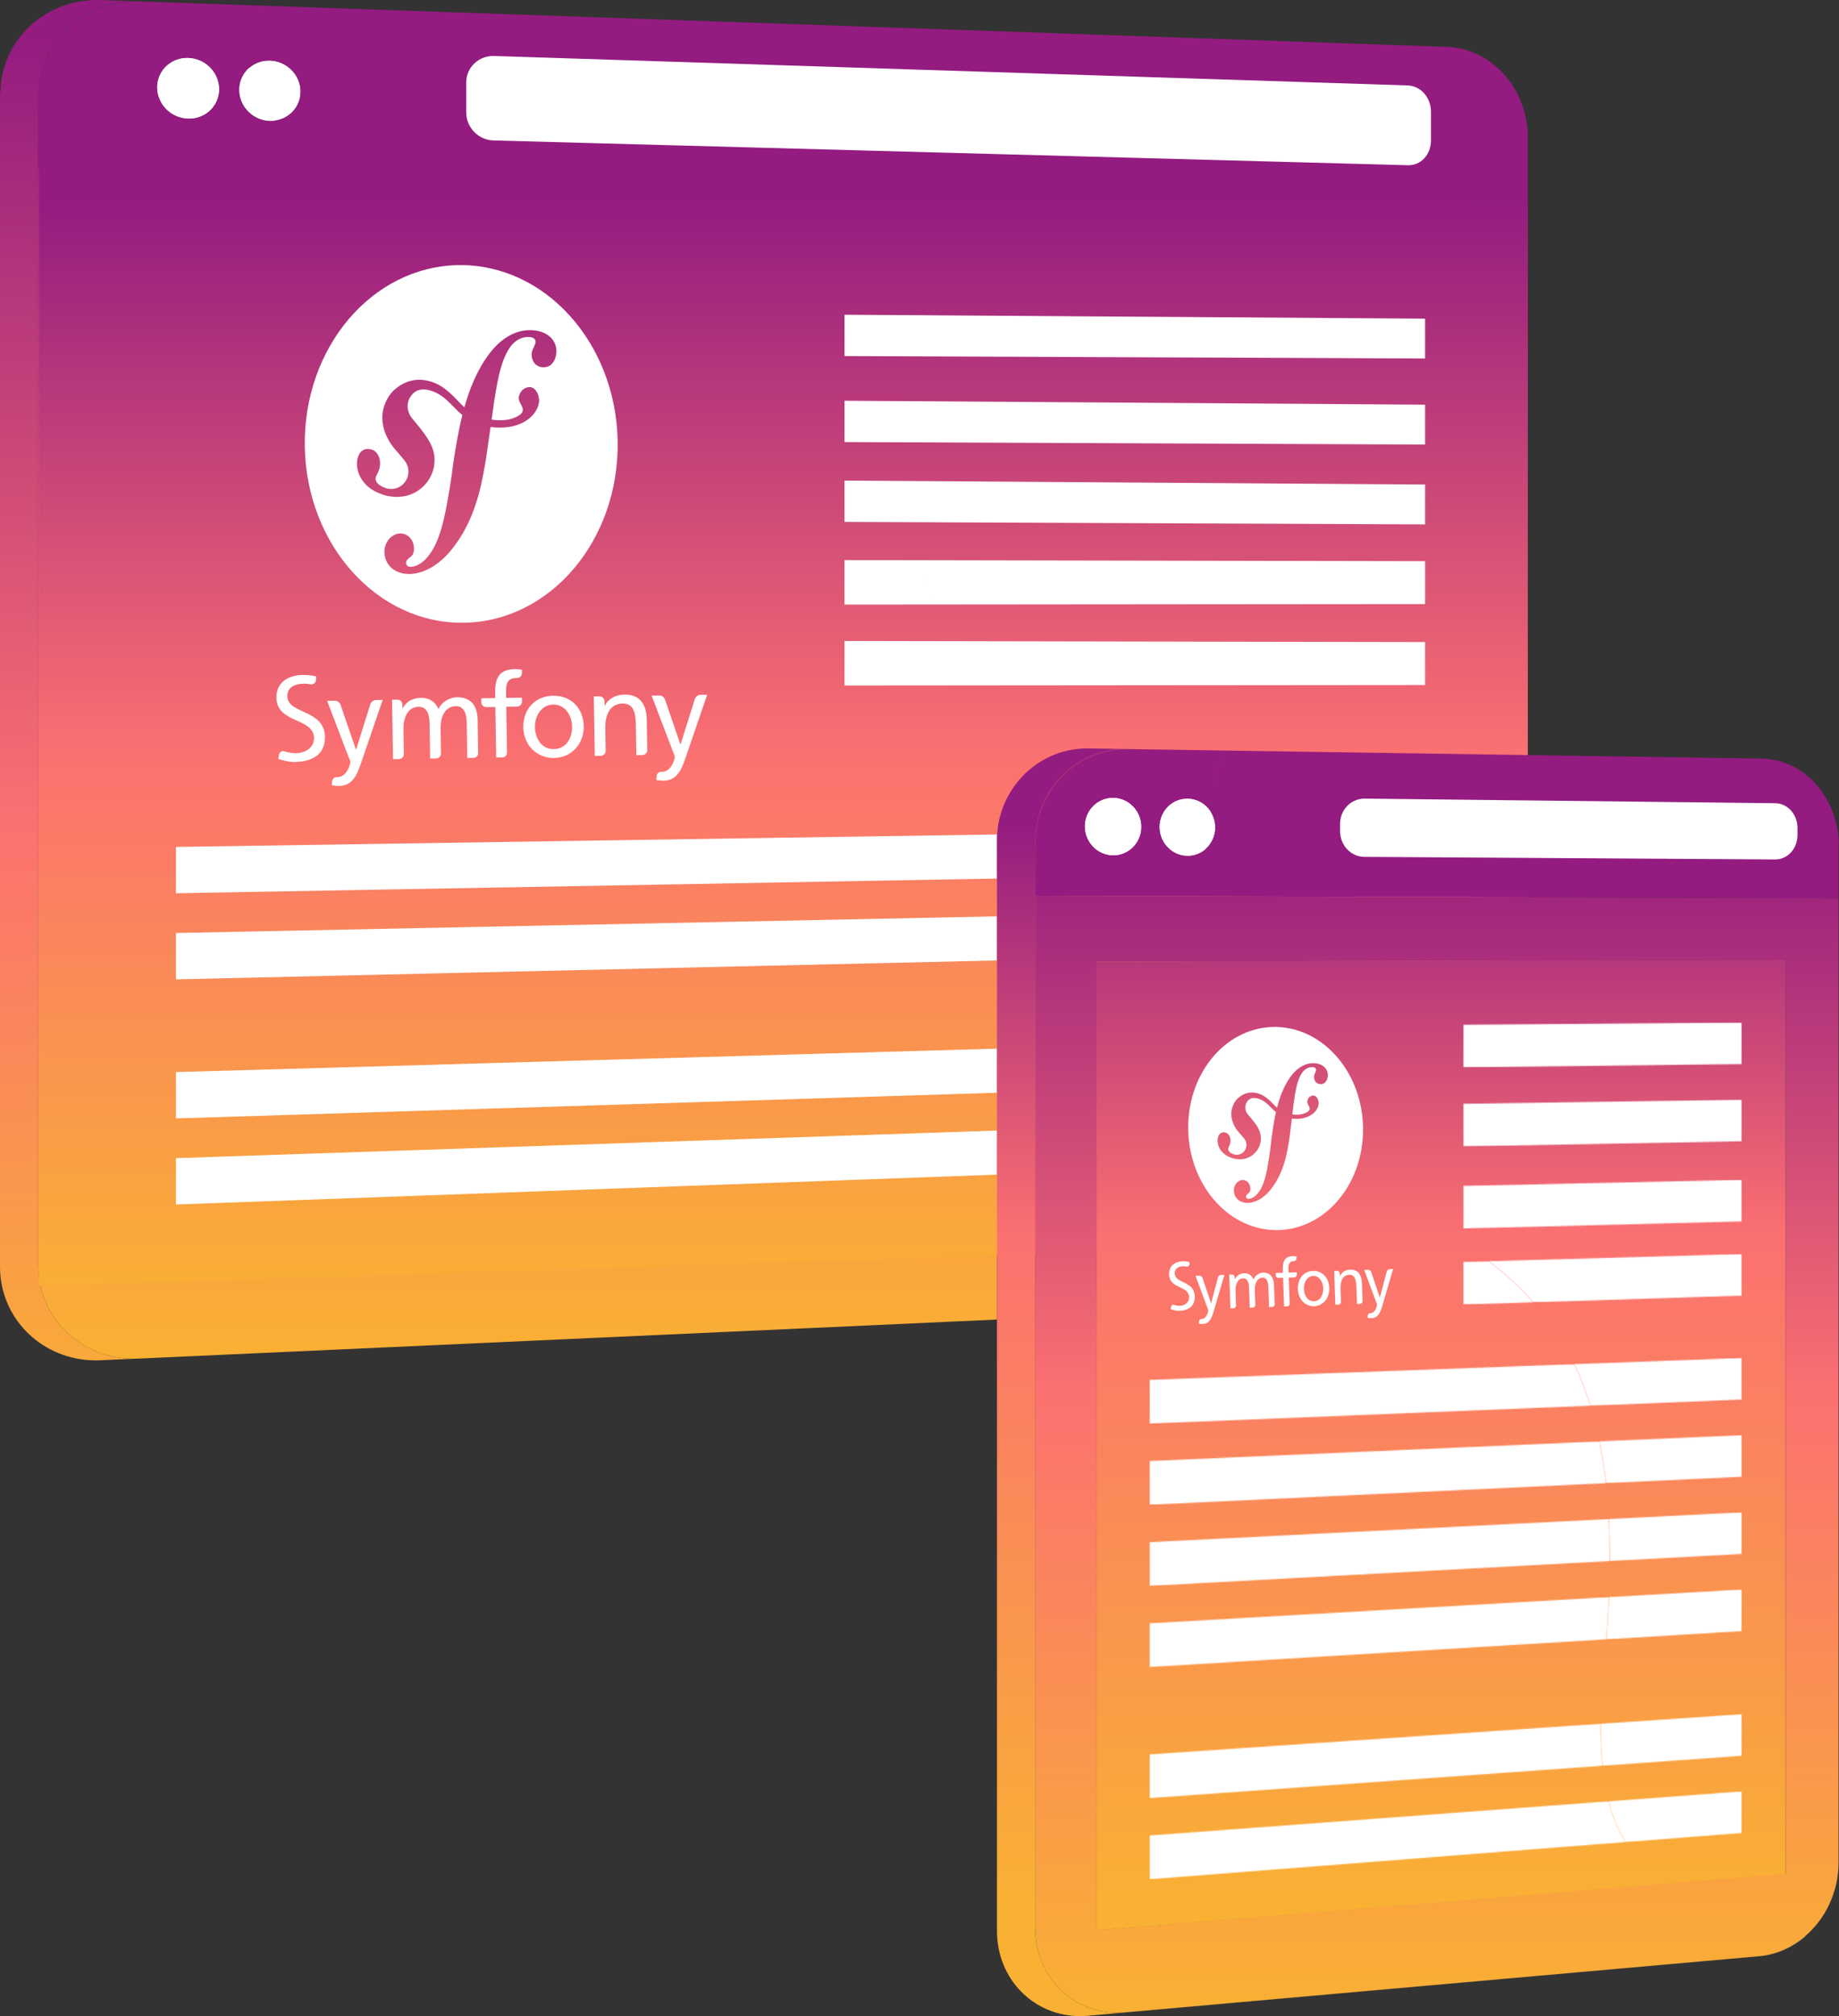 <svg width="1754" height="1922" viewBox="0 0 1754 1922" fill="none" xmlns="http://www.w3.org/2000/svg">
<rect x="0" y="0" width="1754" height="1922" fill="#333333" stroke="none"/>
<g clip-path="url(#clip0_351_3827)">
<path fill-rule="evenodd" clip-rule="evenodd" d="M219.507 4.348L132.215 1.315L219.507 4.347V4.348Z" fill="url(#paint0_linear_351_3827)"/>
<path fill-rule="evenodd" clip-rule="evenodd" d="M91.411 1296.74C40.815 1296.74 0 1257.46 0 1207.51V89.855C0 89.056 0.292 88.258 0.315 87.46C1.613 38.304 42.45 0.003 92.71 0.003C93.853 0.003 95.008 0.023 96.16 0.063L98.394 0.142L340.883 8.567L551.64 15.89L580.266 16.885L219.507 4.351V4.35L132.215 1.318C131.066 1.278 129.928 1.259 128.788 1.259C78.754 1.259 38.076 39.478 36.783 88.523C36.761 89.318 36.357 90.111 36.357 90.908V1206.13C36.357 1255.99 77.159 1295.15 127.553 1295.15C127.968 1295.15 128.385 1295.14 128.801 1295.14L95.882 1296.64C94.381 1296.7 92.895 1296.74 91.411 1296.74V1296.74Z" fill="url(#paint1_linear_351_3827)"/>
<path d="M1364.82 133.752C1364.82 147.218 1355.5 157.85 1342.74 157.505L470.661 133.878C456.336 133.483 444.686 121.586 444.686 107.291V78.412C444.686 64.117 456.849 52.902 471.166 53.363L1342.5 81.44C1355.26 81.85 1364.82 93.095 1364.82 106.557V133.752Z" fill="white"/>
<path d="M208.982 85.027C208.982 100.973 195.796 113.531 179.501 113.076C163.172 112.621 149.91 99.277 149.91 83.273C149.91 67.27 163.172 54.714 179.501 55.228C195.796 55.741 208.982 69.082 208.982 85.027Z" fill="white"/>
<path d="M286.703 87.335C286.703 103.203 273.64 115.703 257.506 115.253C241.332 114.801 228.199 101.524 228.199 85.599C228.199 69.672 241.332 57.176 257.506 57.685C273.64 58.194 286.703 71.468 286.703 87.335Z" fill="white"/>
<path d="M363.671 89.622C363.671 105.414 350.733 117.854 334.751 117.407C318.735 116.961 305.73 103.751 305.73 87.901C305.73 72.052 318.735 59.614 334.751 60.118C350.733 60.622 363.671 73.831 363.671 89.622Z" fill="white"/>
<path fill-rule="evenodd" clip-rule="evenodd" d="M1359.23 347.881L805.467 339.907V297.471L1359.23 306.959V347.881Z" fill="white"/>
<path fill-rule="evenodd" clip-rule="evenodd" d="M1359.23 423.87L805.467 418.706V376.279L1359.23 382.949V423.87Z" fill="white"/>
<path fill-rule="evenodd" clip-rule="evenodd" d="M36.355 1206.13C36.355 1255.99 77.157 1295.15 127.551 1295.15C129.022 1295.15 130.509 1295.11 131.996 1295.05L950.895 1257.82V1119.69L167.805 1148.16V1103.97L950.895 1077.65V1041.62L167.805 1066.1V1021.91L950.895 999.579V915.507L167.805 933.55V889.365L950.895 873.476V837.441L167.805 851.488V807.303L951.055 795.401C951.492 788.142 952.813 781.127 954.899 774.449C956.556 769.149 958.701 764.052 961.275 759.241L952.695 759.35L167.805 769.435V725.25L944.822 717.394L1013.44 716.704C1020.81 714.585 1028.56 713.449 1036.56 713.449C1036.98 713.449 1037.39 713.457 1037.82 713.466L1037.84 713.466L1039.68 713.491H1039.88L1157.05 715.249L1359.23 713.205V718.286L1457.11 719.758V195.434L296.576 166.718L36.355 160.275V1206.13ZM296.576 166.718C296.972 167.197 297.367 167.677 297.754 168.165C297.367 167.677 296.972 167.197 296.576 166.718ZM500.116 292.317L156.617 286.429V577L746.733 576.445V409.21C747.052 409.437 747.364 409.664 747.675 409.899C747.364 409.664 747.053 409.437 746.733 409.21L746.733 296.539L500.116 292.317ZM803.748 457.079C804.32 457.634 804.892 458.189 805.464 458.753V497.512L841.172 497.664C841.559 498.143 841.946 498.623 842.341 499.094C841.946 498.623 841.559 498.143 841.172 497.664L1359.23 499.859V461.865L805.464 458.113L805.464 458.753C804.892 458.189 804.32 457.634 803.748 457.079ZM868.275 534.001L805.464 533.883V576.318L893.661 576.243C893.771 576.445 893.88 576.647 893.981 576.848C893.88 576.647 893.771 576.445 893.661 576.243L1359.23 575.847V534.926L868.275 534.001ZM922.009 639.412L167.805 643.189V687.374L935.745 681.419L1359.23 678.138V637.217L922.009 639.412ZM944.67 716.746C944.696 716.856 944.721 716.964 944.747 717.072C944.772 717.179 944.797 717.285 944.822 717.394C944.771 717.175 944.721 716.965 944.67 716.746ZM128.786 1.258C78.752 1.258 38.074 39.477 36.781 88.522C38.141 39.483 80.918 1.336 131.028 1.336C132.159 1.336 133.286 1.356 134.424 1.394L132.213 1.318C131.064 1.277 129.926 1.258 128.786 1.258ZM805.464 418.706V376.279L1359.23 382.949V423.871L805.464 418.706ZM805.464 339.908V297.473L1359.23 306.961V347.882L805.464 339.908ZM219.504 4.351L580.262 16.884L219.505 4.35L219.504 4.349V4.35V4.351Z" fill="url(#paint2_linear_351_3827)"/>
<path d="M37 159L1457 192.441V1180.8L37 1225.5V159Z" fill="url(#paint3_linear_351_3827)"/>
<path fill-rule="evenodd" clip-rule="evenodd" d="M36.357 160.273L296.578 166.716C282.942 149.885 271.427 132.465 261.695 115.076C260.593 115.201 259.474 115.265 258.347 115.265C258.069 115.265 257.783 115.261 257.506 115.253C241.331 114.801 228.199 101.524 228.199 85.599C228.199 77.086 231.952 69.552 237.916 64.462C229.664 43.153 223.718 22.732 219.507 4.349L134.467 1.394C133.315 1.355 132.175 1.334 131.029 1.334C80.921 1.334 38.143 39.482 36.783 88.52C36.772 88.907 36.672 89.293 36.571 89.678C36.464 90.087 36.357 90.496 36.357 90.906V160.273ZM149.91 83.274C149.91 67.588 162.652 55.214 178.533 55.214C178.855 55.214 179.177 55.219 179.501 55.229C195.796 55.742 208.981 69.083 208.981 85.028C208.981 100.691 196.254 113.088 180.357 113.088C180.072 113.088 179.788 113.085 179.501 113.076C163.172 112.621 149.91 99.277 149.91 83.274ZM296.579 166.716L1457.11 195.433H1457.11V132.137C1457.11 131.36 1457.13 130.587 1457.16 129.818C1457.18 129.054 1457.2 128.294 1457.2 127.536C1457.2 126.897 1457.19 126.251 1457.14 125.607C1457.01 123.717 1456.83 121.844 1456.59 119.986C1456.08 115.939 1455.31 111.973 1454.31 108.112C1445.09 72.622 1415.89 45.916 1379.42 44.648L1291.34 41.588L1052.25 33.282L1020.84 32.19L219.507 4.347C223.718 22.732 229.665 43.153 237.917 64.462C242.888 60.217 249.397 57.67 256.547 57.67C256.867 57.67 257.186 57.675 257.506 57.685C273.64 58.194 286.703 71.468 286.703 87.336C286.703 101.805 275.844 113.473 261.695 115.076C271.427 132.465 282.942 149.885 296.579 166.716Z" fill="#941B80"/>
<path d="M1364.82 133.752C1364.82 147.218 1355.5 157.85 1342.74 157.505L470.661 133.878C456.336 133.483 444.686 121.586 444.686 107.291V78.412C444.686 64.117 456.849 52.902 471.166 53.363L1342.5 81.44C1355.26 81.85 1364.82 93.095 1364.82 106.557V133.752Z" fill="white"/>
<path d="M180.357 113.088C180.072 113.088 179.788 113.085 179.501 113.076C163.172 112.621 149.91 99.277 149.91 83.274C149.91 67.588 162.652 55.213 178.534 55.213C178.856 55.213 179.177 55.218 179.501 55.228C195.796 55.742 208.982 69.083 208.982 85.028C208.982 100.691 196.255 113.088 180.357 113.088Z" fill="white"/>
<path d="M258.347 115.264C258.069 115.264 257.783 115.26 257.506 115.253C241.332 114.801 228.199 101.524 228.199 85.598C228.199 77.085 231.953 69.552 237.917 64.461C237.917 64.462 237.917 64.462 237.917 64.464C244.318 80.98 252.148 98.003 261.678 115.058C261.687 115.064 261.687 115.069 261.695 115.076C260.593 115.201 259.474 115.264 258.347 115.264Z" fill="white"/>
<path fill-rule="evenodd" clip-rule="evenodd" d="M841.173 497.664L1359.23 499.859V461.865L805.465 458.113V458.753V458.753V497.512L841.173 497.664Z" fill="white"/>
<path fill-rule="evenodd" clip-rule="evenodd" d="M841.173 421.55L1359.23 423.746V385.751L805.465 382V382.639V382.639V421.399L841.173 421.55Z" fill="white"/>
<path fill-rule="evenodd" clip-rule="evenodd" d="M841.173 339.55L1359.23 341.746V303.751L805.465 300V300.639V300.639V339.399L841.173 339.55Z" fill="white"/>
<path fill-rule="evenodd" clip-rule="evenodd" d="M805.465 533.883V576.318L893.662 576.243C885.957 561.817 877.672 548.048 868.873 534.892C868.772 534.745 868.673 534.596 868.574 534.446C868.475 534.297 868.377 534.148 868.276 534.001L805.465 533.883ZM868.873 534.892C877.672 548.047 885.957 561.817 893.663 576.242L1359.23 575.847V534.926L868.276 534C868.377 534.148 868.476 534.297 868.574 534.446C868.673 534.595 868.772 534.745 868.873 534.892Z" fill="white"/>
<path fill-rule="evenodd" clip-rule="evenodd" d="M805.465 611V653.435L893.662 653.36C885.957 638.934 877.672 625.165 868.873 612.009C868.772 611.862 868.673 611.713 868.574 611.564C868.475 611.414 868.377 611.265 868.276 611.118L805.465 611ZM868.873 612.009C877.672 625.165 885.957 638.934 893.663 653.36L1359.23 652.964V612.043L868.276 611.118C868.377 611.265 868.476 611.414 868.574 611.563C868.673 611.713 868.772 611.862 868.873 612.009Z" fill="white"/>
<path fill-rule="evenodd" clip-rule="evenodd" d="M167.807 851.488V807.303L951.057 795.401C950.99 796.444 950.948 797.504 950.922 798.556C950.905 799.313 950.897 800.751 950.897 801.508V837.441L167.807 851.488Z" fill="white"/>
<path fill-rule="evenodd" clip-rule="evenodd" d="M167.807 933.55V889.365L950.897 873.476V915.507L167.807 933.55Z" fill="white"/>
<path fill-rule="evenodd" clip-rule="evenodd" d="M167.807 1066.1V1021.91L950.897 999.579V1041.62L167.807 1066.1Z" fill="white"/>
<path fill-rule="evenodd" clip-rule="evenodd" d="M167.807 1148.16V1103.97L950.897 1077.65V1119.68L167.807 1148.16Z" fill="white"/>
<path fill-rule="evenodd" clip-rule="evenodd" d="M1030.16 1921.79C985.933 1921.79 950.898 1886.58 950.898 1840.57V853.701V801.508C950.898 800.751 950.907 799.313 950.924 798.556C952.177 751.469 992.234 713.483 1038.62 713.483C1038.8 713.483 1038.98 713.483 1039.17 713.484L1039.15 713.484C1039.32 713.485 1039.5 713.487 1039.68 713.491L1039.67 713.491L1039.68 713.491H1039.89L1157.05 715.249L1359.23 718.286L1457.11 719.758L1584.14 721.659L1591.09 721.768L1647.13 722.609C1647.4 722.609 1647.66 722.617 1647.93 722.626L1076.02 714.047H1075.97L1073.99 714.013C1073.78 714.013 1073.57 714.011 1073.36 714.009C1073.15 714.007 1072.94 714.004 1072.73 714.004C1026.65 714.004 988.936 751.915 987.75 798.85C987.738 799.209 987.626 799.727 987.512 800.253C987.388 800.824 987.263 801.404 987.263 801.794L987.263 853.81L987.263 853.81L987.263 1837.56C987.321 1883.37 1021.75 1918.52 1065.63 1918.52H1065.74C1068.17 1918.52 1070.63 1918.42 1073.12 1918.19L1646.74 1867.48C1646.25 1867.53 1645.76 1867.58 1645.27 1867.62L1323.09 1896.16L1037.64 1921.45C1035.12 1921.68 1032.63 1921.79 1030.16 1921.79ZM1039.15 713.484C1038.97 713.483 1038.79 713.483 1038.62 713.483C992.234 713.483 952.177 751.469 950.924 798.556C950.949 797.504 950.991 796.444 951.058 795.401C951.496 788.142 952.816 781.127 954.902 774.449C956.559 769.149 958.705 764.052 961.279 759.241C972.239 738.734 991.014 723.156 1013.44 716.704C1020.81 714.585 1028.56 713.449 1036.56 713.449C1036.98 713.449 1037.4 713.457 1037.82 713.466L1037.82 713.466L1037.84 713.466L1039.15 713.484ZM1703.22 914.856L1045.74 916.671V1840.03L1703.22 1786.91V914.856Z" fill="url(#paint4_linear_351_3827)"/>
<path fill-rule="evenodd" clip-rule="evenodd" d="M1683.65 795.628C1683.65 808.641 1673.97 819.13 1661.84 819.054L1267.89 816.59C1254.84 816.506 1244.56 805.478 1244.56 791.944V785.156C1244.56 771.622 1254.9 760.755 1267.96 760.898L1661.96 765.289C1674.11 765.423 1683.65 776.08 1683.65 789.101V795.628Z" fill="url(#paint5_linear_351_3827)"/>
<path fill-rule="evenodd" clip-rule="evenodd" d="M1051.87 787.84C1051.87 802.963 1039.79 815.151 1024.86 815.059C1009.9 814.966 997.734 802.568 997.734 787.369C997.734 772.178 1009.9 759.99 1024.86 760.15C1039.79 760.318 1051.87 772.708 1051.87 787.84Z" fill="url(#paint6_linear_351_3827)"/>
<path fill-rule="evenodd" clip-rule="evenodd" d="M1122.93 788.453C1122.93 803.484 1111.01 815.597 1096.25 815.504C1081.47 815.412 1069.46 803.089 1069.46 787.991C1069.46 772.884 1081.47 760.771 1096.25 760.94C1111.01 761.1 1122.93 773.414 1122.93 788.453Z" fill="url(#paint7_linear_351_3827)"/>
<path fill-rule="evenodd" clip-rule="evenodd" d="M1193.13 789.059C1193.13 803.997 1181.35 816.043 1166.78 815.95C1152.17 815.858 1140.3 803.611 1140.3 788.605C1140.3 773.59 1152.17 761.554 1166.78 761.713C1181.35 761.873 1193.13 774.112 1193.13 789.059Z" fill="url(#paint8_linear_351_3827)"/>
<path d="M1714.42 795.897C1714.42 808.876 1705.13 819.331 1693.06 819.256L1301.33 816.783C1288.35 816.699 1278.12 805.671 1278.12 792.18V785.408C1278.12 771.917 1288.62 761.108 1301.6 761.251L1693.08 765.633C1705.16 765.768 1714.42 776.408 1714.42 789.387V795.897Z" fill="white"/>
<path d="M1088.52 788.151C1088.52 803.232 1076.53 815.378 1061.69 815.286C1046.82 815.193 1034.73 802.837 1034.73 787.688C1034.73 772.539 1046.82 760.393 1061.69 760.553C1076.53 760.721 1088.52 773.077 1088.52 788.151Z" fill="white"/>
<path d="M1159.14 788.765C1159.14 803.754 1147.29 815.824 1132.63 815.731C1117.94 815.639 1106 803.358 1106 788.302C1106 773.246 1117.94 761.175 1132.63 761.335C1147.29 761.495 1159.14 773.775 1159.14 788.765Z" fill="white"/>
<path d="M1228.91 789.362C1228.91 804.258 1217.2 816.261 1202.71 816.169C1188.2 816.085 1176.41 803.88 1176.41 788.916C1176.41 773.944 1188.2 761.949 1202.71 762.109C1217.2 762.26 1228.91 774.465 1228.91 789.362Z" fill="white"/>
<mask id="mask0_351_3827" style="mask-type:luminance" maskUnits="userSpaceOnUse" x="1395" y="974" width="267" height="44">
<path d="M1395.59 1017.39V976.818L1661.28 974.673V1014.29L1395.59 1017.39Z" fill="white"/>
</mask>
<g mask="url(#mask0_351_3827)">
<path d="M1661.28 974.673H1395.59V1017.39H1661.28V974.673Z" fill="white"/>
</g>
<mask id="mask1_351_3827" style="mask-type:luminance" maskUnits="userSpaceOnUse" x="1395" y="1048" width="267" height="45">
<path d="M1395.59 1092.75V1052.18L1661.28 1048.25V1087.86L1395.59 1092.75Z" fill="white"/>
</mask>
<g mask="url(#mask1_351_3827)">
<path d="M1661.28 1048.25H1395.59V1092.75H1661.28V1048.25Z" fill="white"/>
</g>
<mask id="mask2_351_3827" style="mask-type:luminance" maskUnits="userSpaceOnUse" x="1395" y="1124" width="267" height="48">
<path d="M1395.59 1171.01V1130.43L1661.28 1124.65V1164.27L1395.59 1171.01Z" fill="white"/>
</mask>
<g mask="url(#mask2_351_3827)">
<path d="M1661.28 1124.65H1395.59V1171.01H1661.28V1124.65Z" fill="white"/>
</g>
<mask id="mask3_351_3827" style="mask-type:luminance" maskUnits="userSpaceOnUse" x="1420" y="1195" width="242" height="47">
<path d="M1462.47 1241.34C1450.11 1227.38 1436.36 1214.8 1421.29 1203.19C1420.86 1202.86 1420.43 1202.53 1420.01 1202.2L1661.28 1195.4V1235.01L1462.47 1241.34Z" fill="white"/>
</mask>
<g mask="url(#mask3_351_3827)">
<path d="M1661.28 1195.4H1420.01V1241.34H1661.28V1195.4Z" fill="white"/>
</g>
<mask id="mask4_351_3827" style="mask-type:luminance" maskUnits="userSpaceOnUse" x="1501" y="1294" width="161" height="46">
<path d="M1516.85 1339.92C1512.52 1325.88 1507.45 1312.89 1501.7 1300.77C1501.63 1300.63 1501.56 1300.49 1501.5 1300.34L1661.28 1294.44V1334.06L1516.85 1339.92Z" fill="white"/>
</mask>
<g mask="url(#mask4_351_3827)">
<path d="M1661.28 1294.44H1501.5V1339.92H1661.28V1294.44Z" fill="white"/>
</g>
<mask id="mask5_351_3827" style="mask-type:luminance" maskUnits="userSpaceOnUse" x="1525" y="1368" width="137" height="46">
<path d="M1531.71 1413.76C1531.69 1413.56 1531.66 1413.36 1531.65 1413.17C1530.08 1399.33 1528.01 1386.27 1525.49 1373.94L1661.28 1368.01V1407.63L1531.71 1413.76Z" fill="white"/>
</mask>
<g mask="url(#mask5_351_3827)">
<path d="M1661.28 1368.01H1525.49V1413.76H1661.28V1368.01Z" fill="white"/>
</g>
<mask id="mask6_351_3827" style="mask-type:luminance" maskUnits="userSpaceOnUse" x="1534" y="1441" width="128" height="47">
<path d="M1535.42 1487.99C1535.48 1474.35 1535.18 1461.32 1534.56 1448.86C1534.54 1448.56 1534.52 1448.27 1534.51 1447.97L1661.28 1441.59V1481.21L1535.42 1487.99Z" fill="white"/>
</mask>
<g mask="url(#mask6_351_3827)">
<path d="M1661.28 1441.59H1534.51V1487.99H1661.28V1441.59Z" fill="white"/>
</g>
<mask id="mask7_351_3827" style="mask-type:luminance" maskUnits="userSpaceOnUse" x="1532" y="1515" width="130" height="48">
<path d="M1532.18 1562.61C1532.19 1562.56 1532.19 1562.52 1532.19 1562.47C1533.26 1548.63 1534.09 1535.33 1534.63 1522.51V1522.39L1661.28 1515.16V1554.78L1532.18 1562.61Z" fill="white"/>
</mask>
<g mask="url(#mask7_351_3827)">
<path d="M1661.28 1515.16H1532.18V1562.61H1661.28V1515.16Z" fill="white"/>
</g>
<mask id="mask8_351_3827" style="mask-type:luminance" maskUnits="userSpaceOnUse" x="1526" y="1634" width="136" height="50">
<path d="M1528.48 1683.12C1527.29 1671.46 1526.69 1658.63 1526.76 1644.47C1526.76 1644.03 1526.76 1643.59 1526.77 1643.14L1661.28 1634.02V1673.63L1528.48 1683.12Z" fill="white"/>
</mask>
<g mask="url(#mask8_351_3827)">
<path d="M1661.28 1634.02H1526.75V1683.12H1661.28V1634.02Z" fill="white"/>
</g>
<mask id="mask9_351_3827" style="mask-type:luminance" maskUnits="userSpaceOnUse" x="1534" y="1707" width="128" height="49">
<path d="M1550.45 1755.86C1543.92 1745.53 1538.48 1732.99 1534.48 1717.6C1534.43 1717.42 1534.38 1717.24 1534.34 1717.05L1661.28 1707.59V1747.21L1550.45 1755.86Z" fill="white"/>
</mask>
<g mask="url(#mask9_351_3827)">
<path d="M1661.28 1707.59H1534.34V1755.86H1661.28V1707.59Z" fill="white"/>
</g>
<path d="M1646.74 1867.48C1646.97 1867.46 1647.21 1867.42 1647.44 1867.4L1677.95 1864.7C1694.2 1863.26 1709.03 1856.22 1721.37 1845.87C1721.45 1845.81 1721.53 1845.74 1721.6 1845.67C1721.67 1845.74 1721.74 1845.81 1721.8 1845.87C1709.46 1856.22 1694.42 1863.26 1678.17 1864.7L1646.74 1867.48Z" fill="white"/>
<path fill-rule="evenodd" clip-rule="evenodd" d="M1065.74 1918.52H1065.67C1068.08 1918.52 1070.54 1918.41 1073.01 1918.19L1647.44 1867.4C1647.21 1867.42 1646.97 1867.46 1646.74 1867.48L1073.12 1918.19C1070.63 1918.42 1068.17 1918.52 1065.74 1918.52Z" fill="url(#paint9_linear_351_3827)"/>
<path fill-rule="evenodd" clip-rule="evenodd" d="M987.264 1837.56C987.323 1883.37 1021.75 1918.52 1065.63 1918.52H1065.67C1068.08 1918.52 1070.54 1918.41 1073.01 1918.19L1647.45 1867.4L1677.95 1864.7C1694.21 1863.26 1709.04 1856.22 1721.37 1845.87C1721.42 1845.83 1721.47 1845.79 1721.51 1845.75C1721.54 1845.73 1721.57 1845.7 1721.6 1845.67C1741.21 1829.13 1753.58 1803.21 1753.58 1775.44V856.115L1146.3 854.298L987.264 853.818V1837.56ZM1596.47 1794.84L1703.23 1786.12V915.12L1147.37 916.483L1045.99 916.735V1839.8L1596.47 1794.84ZM1072.73 714.004C1026.66 714.004 988.938 751.914 987.752 798.85C988.996 751.914 1028.67 714.038 1074.76 714.038C1075.07 714.038 1075.38 714.038 1075.68 714.042L1075.93 714.046H1075.97L1073.99 714.013C1073.78 714.013 1073.57 714.011 1073.36 714.009C1073.17 714.007 1072.99 714.005 1072.81 714.004C1072.78 714.004 1072.75 714.004 1072.73 714.004Z" fill="url(#paint10_linear_351_3827)"/>
<path fill-rule="evenodd" clip-rule="evenodd" d="M987.264 853.818L1146.3 854.298C1146.94 838.972 1148.11 823.832 1149.69 809.482C1145.12 813.385 1139.23 815.732 1132.8 815.732H1132.64C1117.94 815.639 1106 803.358 1106 788.302C1106 773.347 1117.79 761.335 1132.34 761.335H1132.64C1141.7 761.436 1149.68 766.163 1154.46 773.305C1154.49 773.136 1154.52 772.985 1154.54 772.817C1157.42 754.795 1160.63 739.454 1163.71 724.7C1164.37 721.578 1165.01 718.482 1165.65 715.392L1075.93 714.047C1075.55 714.038 1075.15 714.038 1074.76 714.038C1028.67 714.038 988.996 751.914 987.752 798.85C987.739 799.208 987.627 799.727 987.513 800.252C987.389 800.824 987.264 801.404 987.264 801.794V853.818ZM1034.73 787.688C1034.73 772.64 1046.66 760.553 1061.4 760.553H1061.69C1076.53 760.721 1088.52 773.078 1088.52 788.151C1088.52 803.173 1076.62 815.286 1061.86 815.286H1061.69C1046.82 815.193 1034.73 802.837 1034.73 787.688ZM1146.3 854.298L1753.58 856.115V807.497C1753.58 806.663 1753.62 805.735 1753.66 804.789C1753.71 803.806 1753.75 802.804 1753.75 801.87C1753.75 801.398 1753.75 800.944 1753.71 800.524C1750.9 758.181 1720.11 723.703 1679.85 723.105L1647.95 722.626L1076.03 714.046H1075.93L1165.65 715.392C1165.02 718.482 1164.37 721.578 1163.72 724.7C1160.63 739.454 1157.42 754.795 1154.54 772.817C1154.53 772.907 1154.51 772.992 1154.5 773.078C1154.49 773.152 1154.48 773.226 1154.47 773.304C1157.42 777.712 1159.14 783.036 1159.14 788.765C1159.14 797.1 1155.47 804.544 1149.69 809.482C1148.11 823.832 1146.94 838.972 1146.3 854.298Z" fill="#941B80"/>
<path d="M1714.42 795.897C1714.42 808.876 1705.13 819.331 1693.06 819.256L1301.33 816.783C1288.35 816.699 1278.12 805.671 1278.12 792.18V785.408C1278.12 771.917 1288.62 761.108 1301.6 761.251L1693.08 765.633C1705.16 765.768 1714.42 776.408 1714.42 789.387V795.897Z" fill="white"/>
<path d="M1061.86 815.286H1061.69C1046.82 815.193 1034.73 802.837 1034.73 787.688C1034.73 772.64 1046.66 760.553 1061.39 760.553H1061.69C1076.53 760.721 1088.52 773.077 1088.52 788.15C1088.52 803.173 1076.62 815.286 1061.86 815.286Z" fill="white"/>
<path d="M1132.8 815.731H1132.63C1117.94 815.639 1106 803.358 1106 788.302C1106 773.346 1117.79 761.335 1132.34 761.335H1132.63C1141.69 761.436 1149.68 766.163 1154.46 773.304C1152.68 784.517 1151.1 796.722 1149.73 809.061C1149.72 809.196 1149.7 809.339 1149.68 809.482C1145.12 813.385 1139.23 815.731 1132.8 815.731Z" fill="white"/>
<mask id="mask10_351_3827" style="mask-type:luminance" maskUnits="userSpaceOnUse" x="1395" y="1202" width="68" height="42">
<path d="M1395.59 1243.47V1202.89L1420.01 1202.2C1420.43 1202.53 1420.85 1202.86 1421.28 1203.19C1436.36 1214.8 1450.11 1227.38 1462.47 1241.34L1395.59 1243.47Z" fill="white"/>
</mask>
<g mask="url(#mask10_351_3827)">
<path d="M1462.47 1202.2H1395.59V1243.47H1462.47V1202.2Z" fill="white"/>
</g>
<mask id="mask11_351_3827" style="mask-type:luminance" maskUnits="userSpaceOnUse" x="1096" y="1300" width="421" height="57">
<path d="M1096.33 1356.99V1315.33L1501.5 1300.34C1501.57 1300.49 1501.63 1300.63 1501.7 1300.77C1507.45 1312.89 1512.53 1325.88 1516.85 1339.92L1096.33 1356.99Z" fill="white"/>
</mask>
<g mask="url(#mask11_351_3827)">
<path d="M1516.85 1300.34H1096.33V1356.99H1516.85V1300.34Z" fill="white"/>
</g>
<mask id="mask12_351_3827" style="mask-type:luminance" maskUnits="userSpaceOnUse" x="1096" y="1373" width="436" height="62">
<path d="M1096.33 1434.34V1392.68L1525.49 1373.94C1528.01 1386.27 1530.08 1399.33 1531.65 1413.17C1531.66 1413.36 1531.69 1413.56 1531.71 1413.76L1096.33 1434.34Z" fill="white"/>
</mask>
<g mask="url(#mask12_351_3827)">
<path d="M1531.71 1373.94H1096.33V1434.34H1531.71V1373.94Z" fill="white"/>
</g>
<mask id="mask13_351_3827" style="mask-type:luminance" maskUnits="userSpaceOnUse" x="1096" y="1447" width="440" height="65">
<path d="M1096.33 1511.68V1470.04L1534.51 1447.97C1534.52 1448.27 1534.54 1448.56 1534.56 1448.86C1535.18 1461.32 1535.48 1474.35 1535.42 1487.99L1096.33 1511.68Z" fill="white"/>
</mask>
<g mask="url(#mask13_351_3827)">
<path d="M1535.43 1447.97H1096.33V1511.68H1535.43V1447.97Z" fill="white"/>
</g>
<mask id="mask14_351_3827" style="mask-type:luminance" maskUnits="userSpaceOnUse" x="1096" y="1522" width="439" height="68">
<path d="M1096.33 1589.03V1547.39L1534.63 1522.39V1522.51C1534.09 1535.32 1533.26 1548.63 1532.18 1562.47C1532.18 1562.52 1532.18 1562.56 1532.18 1562.61L1096.33 1589.03Z" fill="white"/>
</mask>
<g mask="url(#mask14_351_3827)">
<path d="M1534.63 1522.39H1096.33V1589.03H1534.63V1522.39Z" fill="white"/>
</g>
<mask id="mask15_351_3827" style="mask-type:luminance" maskUnits="userSpaceOnUse" x="1096" y="1643" width="433" height="71">
<path d="M1096.33 1713.98V1672.33L1526.77 1643.14C1526.76 1643.59 1526.76 1644.02 1526.76 1644.47C1526.68 1658.63 1527.29 1671.46 1528.47 1683.12L1096.33 1713.98Z" fill="white"/>
</mask>
<g mask="url(#mask15_351_3827)">
<path d="M1528.47 1643.14H1096.33V1713.98H1528.47V1643.14Z" fill="white"/>
</g>
<mask id="mask16_351_3827" style="mask-type:luminance" maskUnits="userSpaceOnUse" x="1096" y="1717" width="455" height="75">
<path d="M1096.33 1791.33V1749.68L1534.34 1717.05C1534.38 1717.24 1534.43 1717.42 1534.48 1717.6C1538.48 1732.99 1543.92 1745.53 1550.45 1755.86L1096.33 1791.33Z" fill="white"/>
</mask>
<g mask="url(#mask16_351_3827)">
<path d="M1550.45 1717.05H1096.33V1791.33H1550.45V1717.05Z" fill="white"/>
</g>
<path d="M519.201 350.088C512.32 350.469 507.482 345.827 507.13 338.683C507.009 336.033 507.562 333.731 509.093 331.054C510.572 327.567 510.919 327.157 510.857 325.675C510.626 321.138 504.681 321.099 503.03 321.215C480.652 322.385 475.307 357.002 470.96 385.173L468.876 399.998C481.819 401.947 490.906 399.148 495.96 395.29C503.075 389.869 493.779 384.535 494.823 378.448C495.903 372.226 500.774 369.18 504.707 368.982C510.174 368.758 514.174 375.168 514.163 381.778C514.142 392.658 501.751 407.786 476.438 407.61C473.368 407.57 470.531 407.39 467.888 407.028L463.573 437.222C459.69 460.034 454.526 491.276 434.659 518.753C417.57 542.723 399.96 546.649 392.016 547.093C377.19 547.917 367.245 539.04 366.697 526.999C366.154 515.319 375.102 508.835 381.001 508.514C388.906 508.072 394.522 514.545 394.84 522.094C395.139 528.474 392.26 530.498 390.351 531.743C389.071 532.932 387.163 534.177 387.245 536.829C387.302 537.951 388.406 540.496 391.71 540.353C397.963 539.983 402.077 536.364 404.951 533.98C419.171 519.993 424.372 495.944 430.949 452.226L432.272 441.594C434.523 427.395 437.022 411.529 440.978 395.684C430.644 387.083 424.37 376.348 410.607 372.3C401.194 369.574 395.489 372.139 391.569 378.002C386.918 384.956 388.637 393.875 393.326 399.06L401.076 408.557C410.602 420.723 415.871 430.214 414.152 443.145C411.453 463.736 390.261 479.86 364.736 471.37C342.969 464.077 338.634 446.658 341.075 436.952C343.22 428.42 349.097 426.751 354.914 428.68C361.128 430.738 363.706 439.284 362.042 445.92C361.857 446.642 361.561 447.816 360.917 449.4C360.238 451.21 358.926 452.85 358.409 454.971C357.076 460.163 363.353 463.748 367.707 465.207C377.442 468.467 386.833 462.515 389.049 453.532C391.16 445.27 386.501 439.591 384.577 437.418L375.227 426.374C370.97 421.093 361.482 406.363 365.698 389.57C367.365 383.114 370.915 376.222 376.114 371.597C387.176 361.887 399.31 360.117 410.981 363.751C426.053 368.408 433.476 379.663 442.943 388.233C447.895 370.619 454.859 353.376 465.525 338.726C475.19 325.352 488.257 315.564 503.397 314.735C518.539 313.951 530.117 321.587 530.711 333.986C530.954 339.288 528.443 349.58 519.201 350.088ZM437.135 252.725C354.732 254.055 289.185 331.457 290.705 425.58C292.225 519.704 360.236 594.95 442.639 593.619C525.041 592.289 590.628 514.886 589.108 420.763C587.588 326.639 519.537 251.394 437.135 252.725Z" fill="white"/>
<path d="M528.333 714.062C540.559 713.865 545.819 702.674 545.656 692.561C545.481 681.773 538.75 671.45 527.648 671.63C516.456 671.81 510.061 682.345 510.235 693.133C510.398 703.246 516.017 714.261 528.333 714.062M527.512 663.18C544.727 662.902 556.479 675.166 556.757 692.382C557.019 708.609 545.46 722.238 528.47 722.512C511.388 722.788 499.395 709.539 499.133 693.312C498.855 676.097 510.206 663.459 527.512 663.18Z" fill="white"/>
<path d="M497.836 668.97L497.772 665.014L482.76 665.256L482.673 659.862C482.549 652.221 483.579 646.405 492.569 646.26L493.108 646.251C495.628 646.389 497.664 644.333 497.758 641.814L497.882 638.395C495.764 638.115 493.556 637.79 490.904 637.833C475.442 638.083 472.036 647.131 472.258 660.929L472.331 665.425L459.026 665.639L459.098 670.044C459.448 672.287 461.455 674.008 463.837 673.97L463.837 674.014L472.467 673.875L473.245 722.061L479.044 721.967C481.426 721.929 483.33 720.099 483.608 717.801L482.896 673.706L493.369 673.537C495.795 673.409 497.74 671.399 497.836 668.97" fill="white"/>
<path d="M364.977 667.194L358.504 667.299C356.302 667.334 354.214 668.897 353.303 670.935L339.663 714.497L339.439 714.501L324.67 671.442C323.738 669.389 321.556 667.895 319.353 667.931L312.027 668.049L332.073 720.6C332.778 722.477 334.173 725.332 334.193 726.546C334.211 727.669 331.273 740.621 321.969 740.771C321.743 740.774 321.473 740.733 321.249 740.737C318.864 740.641 317.093 742.333 316.73 744.902L316.518 748.502C318.411 748.786 320.306 749.205 323.632 749.151C337.432 748.928 341.32 736.321 345.055 725.381L364.977 667.194Z" fill="white"/>
<path d="M292.489 679.827C283.787 675.561 274.299 672.703 274.021 663.849C273.869 654.41 282.504 651.798 289.202 651.69L289.246 651.689C292.168 651.642 294.465 651.875 296.72 652.333L296.81 652.331C299.195 652.428 301.188 650.552 301.419 648.165L301.543 644.747C297.166 643.738 292.573 643.273 288.617 643.337C274.1 643.661 263.43 651.117 263.61 665.052C263.852 677.232 272.108 681.819 281.032 685.947C289.729 689.988 299.27 693.296 299.521 703.318C299.647 713.837 289.596 717.866 282.628 717.978C278.538 718.044 274.072 717.083 270.321 715.974C267.978 715.607 266.124 717.705 265.853 720.453L265.587 723.514C270.738 725.095 276.021 726.448 281.325 726.362L281.37 726.361C297.639 725.964 310.165 719.287 309.939 702.476C309.729 689.485 301.37 684.135 292.489 679.827" fill="white"/>
<path d="M451.523 722.406C453.77 722.37 455.632 720.767 456.092 718.646L455.565 686.012C455.366 673.697 450.002 664.431 435.528 664.665C430.449 664.747 421.911 667.807 418.175 675.96C415.04 668.323 408.469 665.102 401.906 665.208C393.546 665.343 387.931 668.446 384.081 675.072L383.857 675.076L383.799 671.525C383.713 668.963 381.566 666.885 378.959 666.927L373.924 667.009L374.839 723.645L380.502 723.553C383.11 723.511 385.233 721.364 385.191 718.757L384.806 694.934C384.636 684.37 388.693 673.874 399.346 673.702C407.796 673.565 409.601 682.303 409.714 689.316L410.259 723.073L416.012 722.98C418.485 722.94 420.477 721.019 420.617 718.589L420.226 694.362C420.055 683.799 424.112 673.302 434.765 673.13C443.216 672.993 445.021 681.732 445.134 688.744L445.679 722.501L451.523 722.406Z" fill="white"/>
<path d="M612.69 719.804C615.208 719.764 617.242 717.707 617.336 715.188L616.866 686.061C616.621 670.868 609.911 661.85 595.258 662.086C587.346 662.214 579.903 666.246 576.86 672.724L576.636 672.727L576.568 668.503C576.525 665.85 574.379 663.772 571.771 663.814L566.377 663.901L567.292 720.537L573.045 720.444C575.517 720.404 577.509 718.439 577.694 716.008L577.341 694.162C577.119 680.408 582.269 670.748 594.181 670.556C603.269 670.949 606.25 677.375 606.464 690.59L606.937 719.897L612.69 719.804V719.804Z" fill="white"/>
<path d="M674.497 662.197L668.024 662.302C665.821 662.337 663.689 663.901 662.823 665.938L649.139 709.5L648.913 709.504L634.146 666.445C633.213 664.393 631.031 662.899 628.829 662.934L621.502 663.053L641.549 715.603C642.254 717.48 643.649 720.335 643.668 721.549C643.686 722.672 640.793 735.623 631.443 735.774C631.219 735.778 630.993 735.736 630.768 735.74C628.384 735.643 626.613 737.336 626.25 739.904L626.038 743.504C627.931 743.789 629.826 744.207 633.152 744.154C646.906 743.931 650.84 731.324 654.53 720.384L674.497 662.197Z" fill="white"/>
<path d="M1260.19 1033.41C1256.35 1033.7 1253.59 1031.11 1253.32 1027.06C1253.23 1025.55 1253.51 1024.24 1254.34 1022.71C1255.13 1020.71 1255.32 1020.47 1255.27 1019.63C1255.09 1017.06 1251.77 1017.1 1250.85 1017.18C1238.36 1018.07 1235.74 1037.78 1233.61 1053.83L1232.6 1062.27C1239.85 1063.24 1244.9 1061.56 1247.68 1059.32C1251.6 1056.17 1246.35 1053.23 1246.87 1049.77C1247.41 1046.22 1250.09 1044.44 1252.29 1044.29C1255.34 1044.11 1257.64 1047.71 1257.71 1051.46C1257.81 1057.64 1251.05 1066.36 1236.91 1066.51C1235.19 1066.52 1233.61 1066.45 1232.13 1066.27L1230.04 1083.46C1228.11 1096.46 1225.56 1114.25 1214.75 1130.06C1205.46 1143.85 1195.66 1146.25 1191.23 1146.59C1182.96 1147.21 1177.31 1142.27 1176.87 1135.43C1176.45 1128.8 1181.38 1125.03 1184.67 1124.79C1189.08 1124.46 1192.28 1128.08 1192.54 1132.36C1192.78 1135.98 1191.19 1137.16 1190.14 1137.89C1189.43 1138.57 1188.38 1139.3 1188.46 1140.81C1188.5 1141.44 1189.14 1142.88 1190.99 1142.76C1194.48 1142.49 1196.74 1140.39 1198.32 1139.01C1206.11 1130.92 1208.76 1117.21 1211.97 1092.32L1212.6 1086.26C1213.7 1078.18 1214.93 1069.14 1216.97 1060.1C1211.11 1055.32 1207.49 1049.29 1199.76 1047.13C1194.47 1045.68 1191.31 1047.19 1189.19 1050.56C1186.66 1054.56 1187.72 1059.6 1190.39 1062.5L1194.82 1067.82C1200.27 1074.63 1203.31 1079.97 1202.49 1087.33C1201.2 1099.05 1189.54 1108.42 1175.19 1103.86C1162.95 1099.94 1160.34 1090.09 1161.6 1084.55C1162.71 1079.68 1165.98 1078.68 1169.25 1079.71C1172.74 1080.82 1174.27 1085.65 1173.41 1089.43C1173.32 1089.84 1173.16 1090.51 1172.82 1091.42C1172.46 1092.45 1171.74 1093.4 1171.48 1094.61C1170.79 1097.57 1174.33 1099.54 1176.78 1100.33C1182.25 1102.08 1187.44 1098.61 1188.58 1093.48C1189.67 1088.77 1187.01 1085.59 1185.91 1084.38L1180.57 1078.2C1178.14 1075.24 1172.68 1066.97 1174.86 1057.39C1175.72 1053.71 1177.63 1049.76 1180.48 1047.08C1186.56 1041.45 1193.32 1040.32 1199.88 1042.27C1208.35 1044.76 1212.61 1051.08 1217.99 1055.85C1220.57 1045.8 1224.28 1035.93 1230.08 1027.5C1235.34 1019.81 1242.53 1014.12 1250.98 1013.5C1259.43 1012.9 1265.98 1017.12 1266.44 1024.15C1266.64 1027.16 1265.34 1033.03 1260.19 1033.41ZM1213.31 978.95C1167.29 980.541 1131.5 1025.16 1133.35 1078.6C1135.19 1132.04 1173.98 1174.09 1220 1172.5C1266.02 1170.91 1301.83 1126.28 1299.99 1072.84C1298.14 1019.4 1259.33 977.359 1213.31 978.95Z" fill="white"/>
<path d="M1253.3 1240.34C1259.65 1240.12 1262.26 1233.72 1262.07 1227.98C1261.85 1221.85 1258.24 1216.05 1252.46 1216.25C1246.64 1216.45 1243.43 1222.49 1243.65 1228.62C1243.84 1234.36 1246.89 1240.56 1253.3 1240.34M1252.3 1211.45C1261.25 1211.14 1267.5 1218 1267.84 1227.78C1268.16 1236.99 1262.3 1244.83 1253.46 1245.14C1244.58 1245.45 1238.19 1238.03 1237.87 1228.81C1237.54 1219.04 1243.3 1211.76 1252.3 1211.45Z" fill="white"/>
<path d="M1236.92 1215L1236.85 1212.76L1229.04 1213.03L1228.93 1209.96C1228.78 1205.63 1229.25 1202.31 1233.93 1202.15L1234.21 1202.14C1235.52 1202.2 1236.56 1201.01 1236.58 1199.58L1236.6 1197.64C1235.5 1197.5 1234.35 1197.33 1232.97 1197.38C1224.93 1197.66 1223.26 1202.83 1223.53 1210.66L1223.62 1213.21L1216.7 1213.45L1216.78 1215.95C1216.99 1217.22 1218.05 1218.18 1219.29 1218.14L1219.29 1218.17L1223.78 1218.01L1224.73 1245.37L1227.74 1245.26C1228.98 1245.22 1229.95 1244.17 1230.07 1242.86L1229.21 1217.82L1234.65 1217.64C1235.91 1217.54 1236.9 1216.38 1236.92 1215" fill="white"/>
<path d="M1167.79 1215.16L1164.42 1215.28C1163.28 1215.32 1162.21 1216.23 1161.76 1217.39L1155.15 1242.25L1155.04 1242.26L1146.87 1217.93C1146.36 1216.77 1145.21 1215.95 1144.07 1215.98L1140.26 1216.12L1151.27 1245.78C1151.66 1246.84 1152.42 1248.45 1152.44 1249.14C1152.47 1249.78 1151.08 1257.16 1146.24 1257.33C1146.13 1257.33 1145.99 1257.31 1145.87 1257.32C1144.63 1257.28 1143.73 1258.26 1143.57 1259.72L1143.5 1261.77C1144.48 1261.91 1145.47 1262.13 1147.2 1262.07C1154.38 1261.82 1156.26 1254.63 1158.08 1248.38L1167.79 1215.16Z" fill="white"/>
<path d="M1130.23 1222.98C1125.65 1220.63 1120.68 1219.09 1120.44 1214.07C1120.25 1208.71 1124.72 1207.15 1128.2 1207.03L1128.22 1207.03C1129.74 1206.97 1130.94 1207.09 1132.12 1207.33L1132.16 1207.32C1133.41 1207.36 1134.42 1206.28 1134.52 1204.92L1134.54 1202.98C1132.25 1202.44 1129.86 1202.22 1127.8 1202.29C1120.25 1202.6 1114.79 1206.93 1115.04 1214.84C1115.3 1221.76 1119.65 1224.29 1124.33 1226.55C1128.9 1228.77 1133.9 1230.57 1134.15 1236.26C1134.33 1242.23 1129.15 1244.61 1125.53 1244.73C1123.4 1244.8 1121.06 1244.3 1119.1 1243.7C1117.88 1243.51 1116.94 1244.72 1116.83 1246.28L1116.72 1248.02C1119.42 1248.88 1122.18 1249.6 1124.94 1249.5L1124.96 1249.5C1133.42 1249.13 1139.86 1245.23 1139.56 1235.69C1139.3 1228.31 1134.89 1225.35 1130.23 1222.98" fill="white"/>
<path d="M1213.43 1245.76C1214.6 1245.72 1215.55 1244.79 1215.77 1243.58L1215.13 1225.05C1214.88 1218.06 1211.99 1212.85 1204.46 1213.11C1201.82 1213.2 1197.42 1215.01 1195.56 1219.67C1193.85 1215.36 1190.39 1213.59 1186.98 1213.71C1182.63 1213.86 1179.75 1215.67 1177.82 1219.47L1177.7 1219.47L1177.63 1217.46C1177.56 1216 1176.42 1214.84 1175.06 1214.89L1172.44 1214.98L1173.56 1247.14L1176.5 1247.03C1177.86 1246.99 1178.94 1245.75 1178.89 1244.27L1178.42 1230.74C1178.21 1224.75 1180.2 1218.75 1185.74 1218.56C1190.14 1218.41 1191.17 1223.35 1191.31 1227.33L1191.98 1246.5L1194.97 1246.4C1196.25 1246.35 1197.27 1245.24 1197.31 1243.86L1196.84 1230.11C1196.63 1224.11 1198.62 1218.11 1204.16 1217.92C1208.56 1217.77 1209.59 1222.71 1209.73 1226.7L1210.39 1245.86L1213.43 1245.76Z" fill="white"/>
<path d="M1297.24 1242.86C1298.55 1242.81 1299.58 1241.63 1299.6 1240.2L1299.03 1223.66C1298.73 1215.03 1295.14 1209.97 1287.52 1210.23C1283.41 1210.38 1279.58 1212.73 1278.07 1216.44L1277.95 1216.44L1277.87 1214.04C1277.82 1212.54 1276.68 1211.38 1275.32 1211.42L1272.52 1211.52L1273.63 1243.68L1276.62 1243.57C1277.91 1243.53 1278.92 1242.39 1278.99 1241.01L1278.56 1228.61C1278.29 1220.8 1280.86 1215.27 1287.06 1215.05C1291.79 1215.2 1293.41 1218.82 1293.67 1226.32L1294.25 1242.96L1297.24 1242.86V1242.86Z" fill="white"/>
<path d="M1328.75 1209.6L1325.38 1209.72C1324.23 1209.75 1323.14 1210.66 1322.71 1211.83L1316.09 1236.69L1315.97 1236.69L1307.8 1212.37C1307.29 1211.21 1306.14 1210.38 1305 1210.42L1301.19 1210.55L1312.21 1240.22C1312.59 1241.28 1313.35 1242.89 1313.38 1243.58C1313.4 1244.21 1312.04 1251.59 1307.18 1251.76C1307.06 1251.77 1306.94 1251.75 1306.82 1251.75C1305.58 1251.72 1304.68 1252.69 1304.52 1254.15L1304.45 1256.2C1305.44 1256.35 1306.43 1256.57 1308.16 1256.51C1315.31 1256.26 1317.22 1249.06 1319.01 1242.82L1328.75 1209.6Z" fill="white"/>
</g>
<defs>
<linearGradient id="paint0_linear_351_3827" x1="0" y1="648.37" x2="1426.6" y2="648.37" gradientUnits="userSpaceOnUse">
<stop stop-color="#BA4A84"/>
<stop offset="1" stop-color="#8F4657"/>
</linearGradient>
<linearGradient id="paint1_linear_351_3827" x1="0" y1="35.922" x2="0" y2="1370.09" gradientUnits="userSpaceOnUse">
<stop stop-color="#941B80"/>
<stop offset="0.557" stop-color="#FB7071"/>
<stop offset="1" stop-color="#F9B133"/>
</linearGradient>
<linearGradient id="paint2_linear_351_3827" x1="746.732" y1="1.258" x2="746.732" y2="1295.15" gradientUnits="userSpaceOnUse">
<stop stop-color="#941B80"/>
<stop offset="0.531" stop-color="#FB7071"/>
<stop offset="1" stop-color="#F9B133"/>
</linearGradient>
<linearGradient id="paint3_linear_351_3827" x1="751.966" y1="191.141" x2="751.966" y2="1241.87" gradientUnits="userSpaceOnUse">
<stop stop-color="#941B80"/>
<stop offset="0.5" stop-color="#FB7071"/>
<stop offset="1" stop-color="#F9B133"/>
</linearGradient>
<linearGradient id="paint4_linear_351_3827" x1="950.898" y1="784.761" x2="950.898" y2="1827.13" gradientUnits="userSpaceOnUse">
<stop stop-color="#941B80"/>
<stop offset="0.375" stop-color="#FB7071"/>
<stop offset="0.99" stop-color="#F9B133"/>
</linearGradient>
<linearGradient id="paint5_linear_351_3827" x1="1244.56" y1="789.976" x2="1683.65" y2="789.976" gradientUnits="userSpaceOnUse">
<stop stop-color="#3F447E"/>
<stop offset="1" stop-color="#3B3B6B"/>
</linearGradient>
<linearGradient id="paint6_linear_351_3827" x1="997.734" y1="787.604" x2="1051.87" y2="787.604" gradientUnits="userSpaceOnUse">
<stop stop-color="#3F447E"/>
<stop offset="1" stop-color="#3B3B6B"/>
</linearGradient>
<linearGradient id="paint7_linear_351_3827" x1="1069.46" y1="788.218" x2="1122.93" y2="788.218" gradientUnits="userSpaceOnUse">
<stop stop-color="#3F447E"/>
<stop offset="1" stop-color="#3B3B6B"/>
</linearGradient>
<linearGradient id="paint8_linear_351_3827" x1="1140.3" y1="788.832" x2="1193.13" y2="788.832" gradientUnits="userSpaceOnUse">
<stop stop-color="#3F447E"/>
<stop offset="1" stop-color="#3B3B6B"/>
</linearGradient>
<linearGradient id="paint9_linear_351_3827" x1="1737.25" y1="505.258" x2="665.499" y2="2599.86" gradientUnits="userSpaceOnUse">
<stop stop-color="#5A5E93"/>
<stop offset="1" stop-color="#565582"/>
</linearGradient>
<linearGradient id="paint10_linear_351_3827" x1="1370.38" y1="714.039" x2="1370.42" y2="1918.52" gradientUnits="userSpaceOnUse">
<stop offset="0.062" stop-color="#941B80"/>
<stop offset="0.505" stop-color="#FB7071"/>
<stop offset="1" stop-color="#F9B133"/>
</linearGradient>
<clipPath id="clip0_351_3827">
<rect width="1753.86" height="1922" fill="white"/>
</clipPath>
</defs>
</svg>
